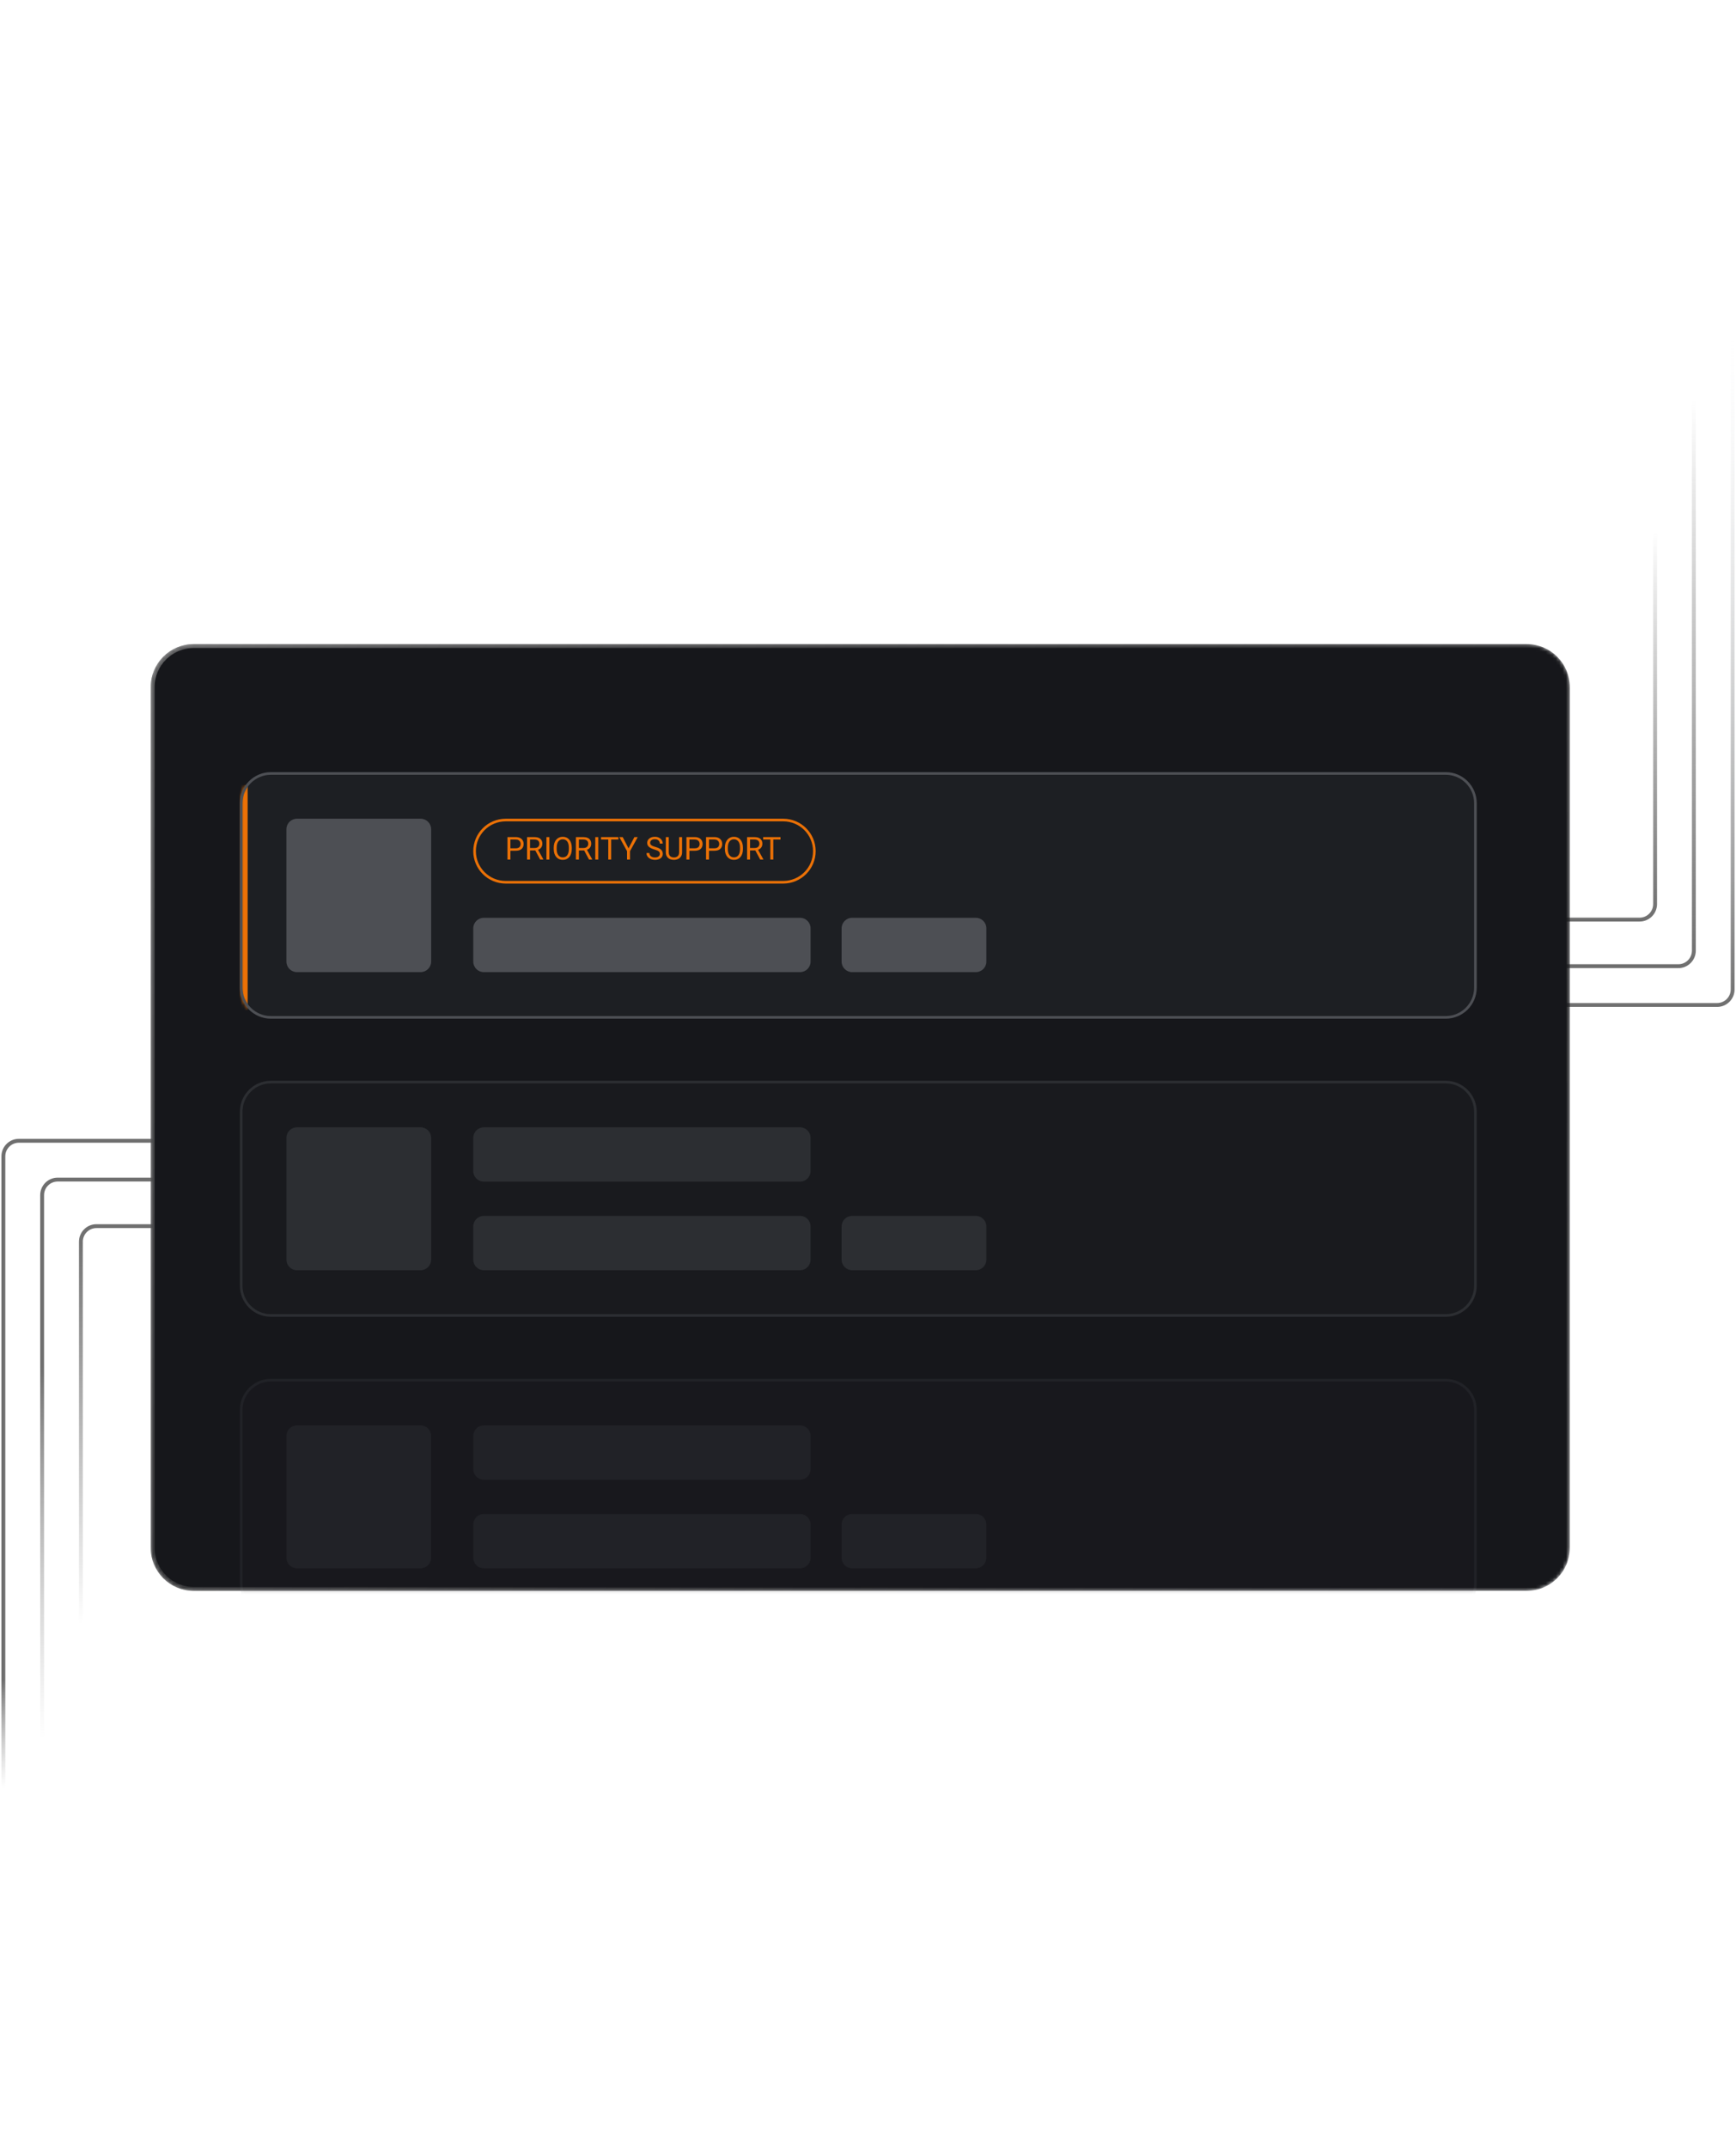 <svg width="516" height="638" viewBox="0 0 516 638" fill="none" xmlns="http://www.w3.org/2000/svg">
<g clip-path="url(#clip0_548_5821)">
<mask id="mask0_548_5821" style="mask-type:luminance" maskUnits="userSpaceOnUse" x="0" y="0" width="516" height="638">
<path d="M516 0H0V638H516V0Z" fill="white"/>
</mask>
<g mask="url(#mask0_548_5821)">
<path opacity="0.77" d="M64.386 338.824H5.61C3.064 338.824 1 340.888 1 343.434L1 637.312" stroke="url(#paint0_linear_548_5821)" stroke-width="1.152"/>
<path opacity="0.77" d="M77.062 350.352H17.134C14.588 350.352 12.524 352.416 12.524 354.962V637.316" stroke="url(#paint1_linear_548_5821)" stroke-width="1.152"/>
<path opacity="0.77" d="M87.436 364.18H28.66C26.114 364.18 24.05 366.244 24.05 368.79V637.314" stroke="url(#paint2_linear_548_5821)" stroke-width="1.152"/>
<path opacity="0.77" d="M451.614 298.489H510.39C512.936 298.489 515 296.425 515 293.879V0" stroke="url(#paint3_linear_548_5821)" stroke-width="1.152"/>
<path opacity="0.77" d="M438.938 286.965H498.865C501.411 286.965 503.475 284.901 503.475 282.355V0" stroke="url(#paint4_linear_548_5821)" stroke-width="1.152"/>
<path opacity="0.77" d="M428.565 273.135H487.341C489.887 273.135 491.951 271.07 491.951 268.524V0" stroke="url(#paint5_linear_548_5821)" stroke-width="1.152"/>
<mask id="mask1_548_5821" style="mask-type:luminance" maskUnits="userSpaceOnUse" x="44" y="191" width="423" height="282">
<path d="M453.815 191.309H57.576C50.517 191.309 44.794 197.031 44.794 204.09V459.729C44.794 466.788 50.517 472.511 57.576 472.511H453.815C460.874 472.511 466.597 466.788 466.597 459.729V204.09C466.597 197.031 460.874 191.309 453.815 191.309Z" fill="white"/>
</mask>
<g mask="url(#mask1_548_5821)">
<path d="M453.815 191.309H57.576C50.517 191.309 44.794 197.031 44.794 204.09V459.729C44.794 466.788 50.517 472.511 57.576 472.511H453.815C460.874 472.511 466.597 466.788 466.597 459.729V204.09C466.597 197.031 460.874 191.309 453.815 191.309Z" fill="#16171B"/>
<mask id="mask2_548_5821" style="mask-type:luminance" maskUnits="userSpaceOnUse" x="71" y="229" width="368" height="74">
<path d="M429.718 229.34H80.52C75.429 229.34 71.301 233.468 71.301 238.56V293.341C71.301 298.433 75.429 302.561 80.52 302.561H429.718C434.81 302.561 438.938 298.433 438.938 293.341V238.56C438.938 233.468 434.81 229.34 429.718 229.34Z" fill="white"/>
</mask>
<g mask="url(#mask2_548_5821)">
<path d="M429.718 229.34H80.52C75.429 229.34 71.301 233.468 71.301 238.56V293.341C71.301 298.433 75.429 302.561 80.52 302.561H429.718C434.81 302.561 438.938 298.433 438.938 293.341V238.56C438.938 233.468 434.81 229.34 429.718 229.34Z" fill="#1D1F23"/>
<path d="M125.026 243.168H88.26C86.532 243.168 85.131 244.569 85.131 246.297V285.601C85.131 287.329 86.532 288.73 88.26 288.73H125.026C126.754 288.73 128.155 287.329 128.155 285.601V246.297C128.155 244.569 126.754 243.168 125.026 243.168Z" fill="#4D4F54"/>
<path d="M153.294 252.683H151.511V251.963H153.294C153.639 251.963 153.919 251.908 154.133 251.798C154.347 251.688 154.502 251.535 154.6 251.34C154.701 251.144 154.751 250.921 154.751 250.671C154.751 250.441 154.701 250.226 154.6 250.024C154.502 249.823 154.347 249.661 154.133 249.538C153.919 249.413 153.639 249.35 153.294 249.35H151.717V255.3H150.832V248.626H153.294C153.798 248.626 154.224 248.713 154.573 248.888C154.921 249.062 155.185 249.303 155.366 249.612C155.546 249.917 155.636 250.267 155.636 250.661C155.636 251.089 155.546 251.454 155.366 251.757C155.185 252.059 154.921 252.29 154.573 252.449C154.224 252.605 153.798 252.683 153.294 252.683ZM156.661 248.626H158.87C159.371 248.626 159.794 248.703 160.139 248.855C160.488 249.008 160.752 249.234 160.932 249.534C161.116 249.83 161.207 250.195 161.207 250.629C161.207 250.935 161.145 251.214 161.02 251.468C160.897 251.719 160.72 251.933 160.488 252.11C160.259 252.284 159.984 252.414 159.663 252.499L159.415 252.596H157.339L157.33 251.876H158.897C159.215 251.876 159.479 251.821 159.69 251.711C159.901 251.598 160.06 251.447 160.167 251.257C160.274 251.068 160.327 250.858 160.327 250.629C160.327 250.373 160.277 250.148 160.176 249.956C160.075 249.763 159.916 249.615 159.699 249.511C159.486 249.404 159.209 249.35 158.87 249.35H157.545V255.3H156.661V248.626ZM160.561 255.3L158.939 252.275L159.86 252.27L161.505 255.245V255.3H160.561ZM163.3 248.626V255.3H162.415V248.626H163.3ZM169.953 251.752V252.174C169.953 252.675 169.89 253.124 169.765 253.522C169.64 253.919 169.46 254.256 169.224 254.534C168.989 254.813 168.706 255.025 168.376 255.172C168.049 255.318 167.683 255.392 167.276 255.392C166.882 255.392 166.52 255.318 166.19 255.172C165.863 255.025 165.579 254.813 165.337 254.534C165.099 254.256 164.914 253.919 164.783 253.522C164.651 253.124 164.586 252.675 164.586 252.174V251.752C164.586 251.251 164.65 250.803 164.778 250.409C164.91 250.012 165.095 249.674 165.333 249.396C165.571 249.115 165.854 248.901 166.181 248.755C166.511 248.608 166.873 248.535 167.267 248.535C167.674 248.535 168.04 248.608 168.367 248.755C168.697 248.901 168.98 249.115 169.215 249.396C169.453 249.674 169.635 250.012 169.761 250.409C169.889 250.803 169.953 251.251 169.953 251.752ZM169.078 252.174V251.743C169.078 251.346 169.036 250.994 168.954 250.689C168.874 250.383 168.757 250.127 168.601 249.919C168.445 249.711 168.254 249.554 168.028 249.447C167.805 249.34 167.551 249.286 167.267 249.286C166.992 249.286 166.743 249.34 166.52 249.447C166.3 249.554 166.111 249.711 165.952 249.919C165.796 250.127 165.675 250.383 165.59 250.689C165.504 250.994 165.461 251.346 165.461 251.743V252.174C165.461 252.574 165.504 252.929 165.59 253.237C165.675 253.543 165.797 253.801 165.956 254.012C166.118 254.22 166.309 254.377 166.529 254.484C166.752 254.591 167.001 254.645 167.276 254.645C167.564 254.645 167.819 254.591 168.042 254.484C168.265 254.377 168.453 254.22 168.606 254.012C168.761 253.801 168.879 253.543 168.958 253.237C169.038 252.929 169.078 252.574 169.078 252.174ZM171.184 248.626H173.393C173.894 248.626 174.317 248.703 174.663 248.855C175.011 249.008 175.275 249.234 175.456 249.534C175.639 249.83 175.731 250.195 175.731 250.629C175.731 250.935 175.668 251.214 175.543 251.468C175.421 251.719 175.243 251.933 175.011 252.11C174.782 252.284 174.507 252.414 174.186 252.499L173.939 252.596H171.862L171.853 251.876H173.421C173.738 251.876 174.003 251.821 174.214 251.711C174.424 251.598 174.583 251.447 174.69 251.257C174.797 251.068 174.851 250.858 174.851 250.629C174.851 250.373 174.8 250.148 174.699 249.956C174.599 249.763 174.44 249.615 174.223 249.511C174.009 249.404 173.732 249.35 173.393 249.35H172.068V255.3H171.184V248.626ZM175.084 255.3L173.462 252.275L174.383 252.27L176.029 255.245V255.3H175.084ZM177.823 248.626V255.3H176.939V248.626H177.823ZM181.667 248.626V255.3H180.796V248.626H181.667ZM183.812 248.626V249.35H178.655V248.626H183.812ZM185.088 248.626L186.821 251.977L188.558 248.626H189.562L187.261 252.806V255.3H186.376V252.806L184.075 248.626H185.088ZM196.117 253.613C196.117 253.457 196.092 253.32 196.043 253.201C195.997 253.078 195.915 252.968 195.796 252.871C195.68 252.773 195.518 252.68 195.31 252.591C195.105 252.502 194.845 252.412 194.531 252.321C194.201 252.223 193.903 252.114 193.637 251.995C193.371 251.873 193.143 251.734 192.954 251.578C192.764 251.422 192.619 251.244 192.518 251.042C192.418 250.84 192.367 250.609 192.367 250.35C192.367 250.09 192.421 249.85 192.528 249.63C192.635 249.41 192.787 249.219 192.986 249.057C193.188 248.892 193.428 248.764 193.706 248.672C193.984 248.58 194.294 248.535 194.636 248.535C195.137 248.535 195.562 248.631 195.91 248.823C196.262 249.013 196.529 249.262 196.712 249.571C196.896 249.876 196.987 250.203 196.987 250.551H196.107C196.107 250.301 196.054 250.079 195.947 249.887C195.84 249.691 195.678 249.538 195.461 249.428C195.244 249.315 194.969 249.259 194.636 249.259C194.321 249.259 194.062 249.306 193.857 249.401C193.652 249.496 193.499 249.624 193.399 249.786C193.301 249.948 193.252 250.133 193.252 250.341C193.252 250.481 193.281 250.609 193.339 250.726C193.4 250.839 193.493 250.944 193.619 251.042C193.747 251.14 193.909 251.23 194.104 251.312C194.303 251.395 194.54 251.474 194.815 251.551C195.194 251.658 195.521 251.777 195.796 251.908C196.071 252.04 196.297 252.188 196.474 252.353C196.654 252.515 196.787 252.7 196.873 252.907C196.961 253.112 197.006 253.344 197.006 253.604C197.006 253.876 196.951 254.122 196.841 254.342C196.731 254.562 196.573 254.75 196.369 254.906C196.164 255.062 195.918 255.182 195.631 255.268C195.347 255.35 195.029 255.392 194.677 255.392C194.369 255.392 194.065 255.349 193.765 255.263C193.469 255.178 193.198 255.049 192.954 254.878C192.713 254.707 192.518 254.496 192.372 254.246C192.228 253.992 192.156 253.699 192.156 253.366H193.036C193.036 253.595 193.081 253.792 193.169 253.957C193.258 254.119 193.379 254.253 193.531 254.36C193.687 254.467 193.863 254.547 194.059 254.599C194.257 254.648 194.463 254.672 194.677 254.672C194.986 254.672 195.247 254.629 195.461 254.544C195.675 254.458 195.837 254.336 195.947 254.177C196.06 254.018 196.117 253.83 196.117 253.613ZM201.858 248.626H202.738V253.141C202.738 253.642 202.626 254.059 202.403 254.392C202.18 254.725 201.884 254.976 201.514 255.144C201.147 255.309 200.748 255.392 200.318 255.392C199.865 255.392 199.456 255.309 199.089 255.144C198.725 254.976 198.437 254.725 198.223 254.392C198.012 254.059 197.907 253.642 197.907 253.141V248.626H198.782V253.141C198.782 253.489 198.846 253.777 198.975 254.003C199.103 254.229 199.282 254.397 199.511 254.507C199.743 254.617 200.012 254.672 200.318 254.672C200.626 254.672 200.895 254.617 201.124 254.507C201.356 254.397 201.537 254.229 201.665 254.003C201.793 253.777 201.858 253.489 201.858 253.141V248.626ZM206.494 252.683H204.711V251.963H206.494C206.839 251.963 207.119 251.908 207.333 251.798C207.547 251.688 207.702 251.535 207.8 251.34C207.901 251.144 207.952 250.921 207.952 250.671C207.952 250.441 207.901 250.226 207.8 250.024C207.702 249.823 207.547 249.661 207.333 249.538C207.119 249.413 206.839 249.35 206.494 249.35H204.917V255.3H204.033V248.626H206.494C206.998 248.626 207.424 248.713 207.773 248.888C208.121 249.062 208.385 249.303 208.566 249.612C208.746 249.917 208.836 250.267 208.836 250.661C208.836 251.089 208.746 251.454 208.566 251.757C208.385 252.059 208.121 252.29 207.773 252.449C207.424 252.605 206.998 252.683 206.494 252.683ZM212.322 252.683H210.539V251.963H212.322C212.667 251.963 212.947 251.908 213.161 251.798C213.375 251.688 213.531 251.535 213.628 251.34C213.729 251.144 213.78 250.921 213.78 250.671C213.78 250.441 213.729 250.226 213.628 250.024C213.531 249.823 213.375 249.661 213.161 249.538C212.947 249.413 212.667 249.35 212.322 249.35H210.745V255.3H209.861V248.626H212.322C212.826 248.626 213.252 248.713 213.601 248.888C213.949 249.062 214.214 249.303 214.394 249.612C214.574 249.917 214.664 250.267 214.664 250.661C214.664 251.089 214.574 251.454 214.394 251.757C214.214 252.059 213.949 252.29 213.601 252.449C213.252 252.605 212.826 252.683 212.322 252.683ZM220.827 251.752V252.174C220.827 252.675 220.764 253.124 220.639 253.522C220.514 253.919 220.333 254.256 220.098 254.534C219.863 254.813 219.58 255.025 219.25 255.172C218.923 255.318 218.557 255.392 218.15 255.392C217.756 255.392 217.394 255.318 217.064 255.172C216.737 255.025 216.453 254.813 216.211 254.534C215.973 254.256 215.788 253.919 215.657 253.522C215.525 253.124 215.46 252.675 215.46 252.174V251.752C215.46 251.251 215.524 250.803 215.652 250.409C215.783 250.012 215.968 249.674 216.207 249.396C216.445 249.115 216.728 248.901 217.055 248.755C217.385 248.608 217.747 248.535 218.141 248.535C218.547 248.535 218.914 248.608 219.241 248.755C219.571 248.901 219.854 249.115 220.089 249.396C220.327 249.674 220.509 250.012 220.634 250.409C220.763 250.803 220.827 251.251 220.827 251.752ZM219.951 252.174V251.743C219.951 251.346 219.91 250.994 219.828 250.689C219.748 250.383 219.631 250.127 219.475 249.919C219.319 249.711 219.128 249.554 218.902 249.447C218.679 249.34 218.425 249.286 218.141 249.286C217.866 249.286 217.617 249.34 217.394 249.447C217.174 249.554 216.984 249.711 216.825 249.919C216.67 250.127 216.549 250.383 216.463 250.689C216.378 250.994 216.335 251.346 216.335 251.743V252.174C216.335 252.574 216.378 252.929 216.463 253.237C216.549 253.543 216.671 253.801 216.83 254.012C216.992 254.22 217.183 254.377 217.403 254.484C217.626 254.591 217.875 254.645 218.15 254.645C218.437 254.645 218.693 254.591 218.916 254.484C219.139 254.377 219.327 254.22 219.479 254.012C219.635 253.801 219.753 253.543 219.832 253.237C219.912 252.929 219.951 252.574 219.951 252.174ZM222.058 248.626H224.267C224.768 248.626 225.191 248.703 225.537 248.855C225.885 249.008 226.149 249.234 226.33 249.534C226.513 249.83 226.605 250.195 226.605 250.629C226.605 250.935 226.542 251.214 226.417 251.468C226.294 251.719 226.117 251.933 225.885 252.11C225.656 252.284 225.381 252.414 225.06 252.499L224.812 252.596H222.736L222.727 251.876H224.294C224.612 251.876 224.877 251.821 225.087 251.711C225.298 251.598 225.457 251.447 225.564 251.257C225.671 251.068 225.725 250.858 225.725 250.629C225.725 250.373 225.674 250.148 225.573 249.956C225.472 249.763 225.314 249.615 225.097 249.511C224.883 249.404 224.606 249.35 224.267 249.35H222.942V255.3H222.058V248.626ZM225.958 255.3L224.336 252.275L225.257 252.27L226.903 255.245V255.3H225.958ZM229.848 248.626V255.3H228.977V248.626H229.848ZM231.993 248.626V249.35H226.836V248.626H231.993Z" fill="#EB7106"/>
<path d="M232.817 243.562H150.3C145.198 243.562 141.062 247.697 141.062 252.799C141.062 257.901 145.198 262.038 150.3 262.038H232.817C237.919 262.038 242.055 257.901 242.055 252.799C242.055 247.697 237.919 243.562 232.817 243.562Z" stroke="#EB7106" stroke-width="0.782"/>
<path d="M237.807 272.598H143.8C142.072 272.598 140.671 273.999 140.671 275.727V285.603C140.671 287.331 142.072 288.732 143.8 288.732H237.807C239.535 288.732 240.936 287.331 240.936 285.603V275.727C240.936 273.999 239.535 272.598 237.807 272.598Z" fill="#4D4F54"/>
<path d="M290.051 272.598H253.284C251.556 272.598 250.155 273.999 250.155 275.727V285.603C250.155 287.331 251.556 288.732 253.284 288.732H290.051C291.779 288.732 293.18 287.331 293.18 285.603V275.727C293.18 273.999 291.779 272.598 290.051 272.598Z" fill="#4D4F54"/>
<path d="M72.453 233.164V300.007" stroke="#EB7106" stroke-width="2.305"/>
</g>
<path d="M429.718 229.73H80.52C75.644 229.73 71.691 233.683 71.691 238.559V293.341C71.691 298.217 75.644 302.169 80.52 302.169H429.718C434.594 302.169 438.546 298.217 438.546 293.341V238.559C438.546 233.683 434.594 229.73 429.718 229.73Z" stroke="#4D4F54" stroke-width="0.782"/>
<g opacity="0.4">
<path d="M429.718 321.391H80.52C75.644 321.391 71.691 325.343 71.691 330.219V381.877C71.691 386.753 75.644 390.706 80.52 390.706H429.718C434.594 390.706 438.546 386.753 438.546 381.877V330.219C438.546 325.343 434.594 321.391 429.718 321.391Z" fill="#1D1F23"/>
<path d="M125.025 334.828H88.259C86.531 334.828 85.13 336.229 85.13 337.957V374.137C85.13 375.866 86.531 377.266 88.259 377.266H125.025C126.753 377.266 128.154 375.866 128.154 374.137V337.957C128.154 336.229 126.753 334.828 125.025 334.828Z" fill="#4D4F54"/>
<path d="M237.807 334.828H143.8C142.072 334.828 140.671 336.229 140.671 337.957V347.834C140.671 349.562 142.072 350.963 143.8 350.963H237.807C239.535 350.963 240.936 349.562 240.936 347.834V337.957C240.936 336.229 239.535 334.828 237.807 334.828Z" fill="#4D4F54"/>
<path d="M237.807 361.133H143.8C142.072 361.133 140.671 362.534 140.671 364.262V374.138C140.671 375.866 142.072 377.267 143.8 377.267H237.807C239.535 377.267 240.936 375.866 240.936 374.138V364.262C240.936 362.534 239.535 361.133 237.807 361.133Z" fill="#4D4F54"/>
<path d="M290.05 361.133H253.283C251.555 361.133 250.154 362.534 250.154 364.262V374.138C250.154 375.866 251.555 377.267 253.283 377.267H290.05C291.778 377.267 293.179 375.866 293.179 374.138V364.262C293.179 362.534 291.778 361.133 290.05 361.133Z" fill="#4D4F54"/>
<path d="M429.718 321.391H80.52C75.644 321.391 71.691 325.343 71.691 330.219V381.877C71.691 386.753 75.644 390.706 80.52 390.706H429.718C434.594 390.706 438.546 386.753 438.546 381.877V330.219C438.546 325.343 434.594 321.391 429.718 321.391Z" stroke="#4D4F54" stroke-width="0.782"/>
</g>
<g opacity="0.2">
<path d="M429.718 409.93H80.52C75.644 409.93 71.691 413.882 71.691 418.758V470.417C71.691 475.292 75.644 479.245 80.52 479.245H429.718C434.594 479.245 438.546 475.292 438.546 470.417V418.758C438.546 413.882 434.594 409.93 429.718 409.93Z" fill="#1D1F23"/>
<path d="M125.025 423.367H88.259C86.531 423.367 85.13 424.768 85.13 426.496V462.677C85.13 464.405 86.531 465.806 88.259 465.806H125.025C126.753 465.806 128.154 464.405 128.154 462.677V426.496C128.154 424.768 126.753 423.367 125.025 423.367Z" fill="#4D4F54"/>
<path d="M237.807 423.367H143.8C142.072 423.367 140.671 424.768 140.671 426.496V436.373C140.671 438.101 142.072 439.502 143.8 439.502H237.807C239.535 439.502 240.936 438.101 240.936 436.373V426.496C240.936 424.768 239.535 423.367 237.807 423.367Z" fill="#4D4F54"/>
<path d="M237.807 449.672H143.8C142.072 449.672 140.671 451.073 140.671 452.801V462.677C140.671 464.405 142.072 465.806 143.8 465.806H237.807C239.535 465.806 240.936 464.405 240.936 462.677V452.801C240.936 451.073 239.535 449.672 237.807 449.672Z" fill="#4D4F54"/>
<path d="M290.05 449.672H253.283C251.555 449.672 250.154 451.073 250.154 452.801V462.677C250.154 464.405 251.555 465.806 253.283 465.806H290.05C291.778 465.806 293.179 464.405 293.179 462.677V452.801C293.179 451.073 291.778 449.672 290.05 449.672Z" fill="#4D4F54"/>
<path d="M429.718 409.93H80.52C75.644 409.93 71.691 413.882 71.691 418.758V470.417C71.691 475.292 75.644 479.245 80.52 479.245H429.718C434.594 479.245 438.546 475.292 438.546 470.417V418.758C438.546 413.882 434.594 409.93 429.718 409.93Z" stroke="#4D4F54" stroke-width="0.782"/>
</g>
</g>
<path d="M453.814 191.887H57.576C50.835 191.887 45.37 197.351 45.37 204.092V459.73C45.37 466.471 50.835 471.936 57.576 471.936H453.814C460.555 471.936 466.02 466.471 466.02 459.73V204.092C466.02 197.351 460.555 191.887 453.814 191.887Z" stroke="url(#paint6_linear_548_5821)" stroke-opacity="0.8" stroke-width="1.152"/>
</g>
</g>
<defs>
<linearGradient id="paint0_linear_548_5821" x1="49.404" y1="339.391" x2="49.404" y2="578.685" gradientUnits="userSpaceOnUse">
<stop offset="0.666" stop-color="#444444"/>
<stop offset="0.801" stop-color="#888888" stop-opacity="0"/>
</linearGradient>
<linearGradient id="paint1_linear_548_5821" x1="61.808" y1="350.897" x2="62.657" y2="558.891" gradientUnits="userSpaceOnUse">
<stop offset="0.263" stop-color="#444444"/>
<stop offset="0.794" stop-color="#888888" stop-opacity="0"/>
</linearGradient>
<linearGradient id="paint2_linear_548_5821" x1="72.453" y1="364.699" x2="72.453" y2="621.699" gradientUnits="userSpaceOnUse">
<stop stop-color="#444444"/>
<stop offset="0.457" stop-color="#444444" stop-opacity="0"/>
</linearGradient>
<linearGradient id="paint3_linear_548_5821" x1="498.865" y1="299.056" x2="498.865" y2="89.988" gradientUnits="userSpaceOnUse">
<stop stop-color="#444444"/>
<stop offset="0.953" stop-color="#DEE2E6" stop-opacity="0"/>
</linearGradient>
<linearGradient id="paint4_linear_548_5821" x1="487.047" y1="287.509" x2="487.047" y2="86.513" gradientUnits="userSpaceOnUse">
<stop stop-color="#444444"/>
<stop offset="0.839" stop-color="#444444" stop-opacity="0"/>
</linearGradient>
<linearGradient id="paint5_linear_548_5821" x1="475.816" y1="273.654" x2="475.816" y2="82.344" gradientUnits="userSpaceOnUse">
<stop stop-color="#444444"/>
<stop offset="0.606" stop-color="#444444" stop-opacity="0"/>
</linearGradient>
<linearGradient id="paint6_linear_548_5821" x1="-83.824" y1="141.781" x2="466.597" y2="485.295" gradientUnits="userSpaceOnUse">
<stop stop-color="#ACACAC"/>
<stop offset="1" stop-opacity="0"/>
</linearGradient>
<clipPath id="clip0_548_5821">
<rect width="516" height="638" fill="white"/>
</clipPath>
</defs>
</svg>
